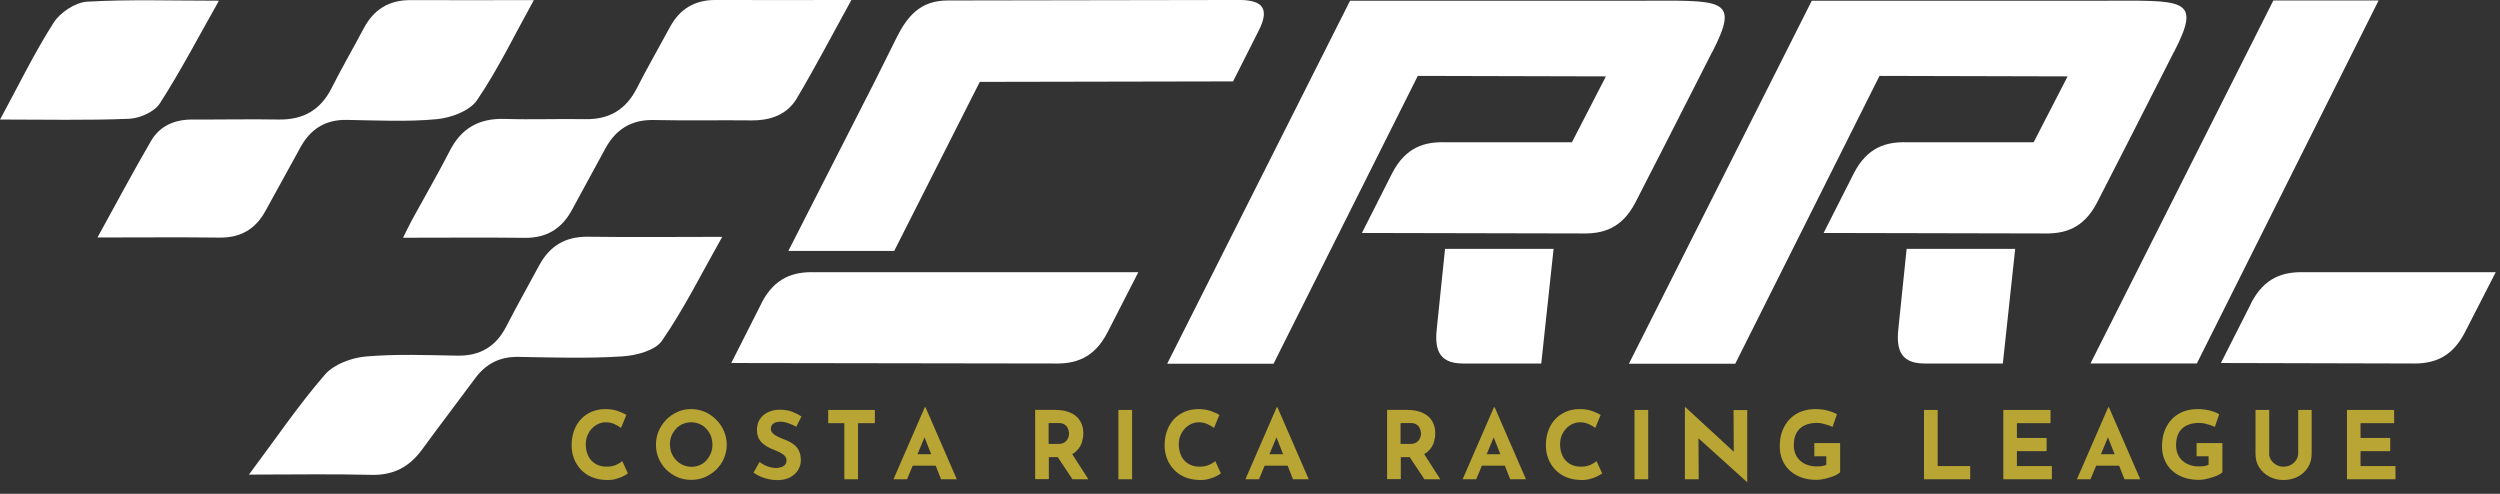 <svg xmlns="http://www.w3.org/2000/svg" width="162" height="32" viewBox="0 0 162 32" fill="none"><rect x="0" y="0" width="162" height="32" fill="#333333" stroke="none"/><path d="M16.136 30.754C18.964 30.754 21.514 30.706 24.057 30.77C25.507 30.809 26.544 30.247 27.368 29.106C28.493 27.562 29.657 26.049 30.79 24.512C31.495 23.562 32.398 23.103 33.602 23.126C35.836 23.166 38.078 23.237 40.312 23.095C41.215 23.039 42.451 22.723 42.894 22.081C44.328 20.006 45.461 17.717 46.799 15.348C43.718 15.348 40.914 15.38 38.11 15.341C36.644 15.317 35.622 15.934 34.941 17.194C34.228 18.517 33.492 19.823 32.802 21.162C32.137 22.453 31.123 23.063 29.666 23.047C27.677 23.015 25.673 22.928 23.693 23.103C22.774 23.182 21.633 23.61 21.055 24.275C19.36 26.231 17.894 28.394 16.136 30.746V30.754Z" fill="white"></path><path d="M55.196 -0.001C52.075 -0.001 49.231 0.015 46.388 -0.001C45.033 -0.009 44.059 0.561 43.417 1.75C42.704 3.072 41.952 4.371 41.27 5.71C40.573 7.088 39.496 7.745 37.943 7.722C36.193 7.69 34.45 7.761 32.699 7.706C31.06 7.658 29.903 8.292 29.151 9.765C28.374 11.278 27.511 12.759 26.695 14.256C26.513 14.589 26.354 14.937 26.117 15.405C28.889 15.405 31.448 15.381 34.006 15.412C35.416 15.428 36.407 14.819 37.064 13.599C37.777 12.276 38.506 10.961 39.219 9.638C39.9 8.379 40.906 7.745 42.371 7.777C44.486 7.825 46.601 7.777 48.709 7.801C49.936 7.809 51.006 7.429 51.632 6.375C52.828 4.363 53.913 2.28 55.172 -0.001H55.196Z" fill="white"></path><path d="M6.305 15.389C9.125 15.389 11.676 15.365 14.235 15.396C15.597 15.412 16.563 14.842 17.205 13.662C17.965 12.276 18.726 10.89 19.494 9.504C20.144 8.339 21.11 7.745 22.473 7.769C24.421 7.801 26.386 7.904 28.311 7.722C29.23 7.634 30.434 7.191 30.909 6.494C32.264 4.506 33.317 2.312 34.592 0.007C31.772 0.007 29.19 0.023 26.608 0.007C25.198 -0.001 24.215 0.617 23.566 1.844C22.885 3.136 22.148 4.395 21.491 5.702C20.77 7.135 19.645 7.769 18.061 7.745C16.191 7.714 14.322 7.753 12.46 7.745C11.312 7.745 10.361 8.149 9.783 9.139C8.626 11.127 7.541 13.163 6.313 15.396L6.305 15.389Z" fill="white"></path><path d="M0 7.745C2.947 7.745 5.664 7.808 8.373 7.697C9.062 7.665 10.005 7.246 10.353 6.707C11.7 4.616 12.856 2.398 14.187 0.046C11.137 0.046 8.381 -0.049 5.64 0.109C4.88 0.157 3.913 0.798 3.485 1.456C2.242 3.396 1.228 5.487 0 7.753V7.745Z" fill="white"></path><path d="M49.334 19.658C50.214 17.947 51.449 17.607 52.788 17.638H73.764L71.768 21.535C70.888 23.246 69.645 23.587 68.314 23.555L47.386 23.523L49.342 19.658H49.334ZM80.133 -0.009C81.511 -0.009 82.438 0.292 81.551 2.011L79.903 5.274L63.49 5.306L57.945 16.26H51.085L56.67 5.306L58.127 2.383C58.792 1.076 59.624 0.031 61.407 0.031L80.141 -0.001L80.133 -0.009Z" fill="white"></path><path d="M110.955 3.357L107.976 9.211L105.98 13.108C105.101 14.818 103.857 15.159 102.526 15.127L88.252 15.096L90.209 11.23C91.088 9.52 92.332 9.179 93.662 9.219H101.861L104.063 4.949L91.872 4.918L82.525 23.571H75.633L87.484 0.047H106.036C111.612 0.047 112.8 -0.223 110.955 3.373V3.357ZM93.647 16.125H100.673L99.873 23.555H94.795C93.084 23.555 92.957 22.446 93.124 21.099L93.639 16.125H93.647Z" fill="white"></path><path d="M140.874 3.357L137.895 9.211L135.899 13.108C135.02 14.818 133.784 15.159 132.445 15.127L118.171 15.096L120.128 11.23C121.007 9.52 122.251 9.179 123.581 9.219H131.78L133.982 4.949L121.791 4.918L112.444 23.571H105.552L117.403 0.047H135.955C141.531 0.047 142.719 -0.223 140.874 3.373V3.357ZM123.558 16.125H130.584L129.784 23.555H124.706C122.995 23.555 122.868 22.446 123.035 21.099L123.55 16.125H123.558Z" fill="white"></path><path d="M135.463 23.554L147.314 0.03H154.134L142.355 23.554H135.463ZM145.864 19.657C146.743 17.947 147.979 17.606 149.318 17.638H161.723L159.727 21.535C158.847 23.245 157.604 23.586 156.273 23.554L143.915 23.523L145.872 19.657H145.864Z" fill="white"></path><path d="M40.676 30.683C40.629 30.723 40.534 30.778 40.407 30.849C40.273 30.921 40.114 30.976 39.924 31.031C39.734 31.087 39.52 31.111 39.29 31.103C38.934 31.095 38.617 31.031 38.34 30.913C38.062 30.794 37.825 30.628 37.635 30.422C37.444 30.216 37.294 29.978 37.191 29.709C37.088 29.439 37.041 29.154 37.041 28.845C37.041 28.505 37.096 28.188 37.199 27.903C37.302 27.618 37.452 27.372 37.643 27.166C37.833 26.96 38.07 26.802 38.332 26.683C38.601 26.572 38.894 26.509 39.219 26.509C39.52 26.509 39.789 26.548 40.019 26.628C40.249 26.707 40.439 26.794 40.589 26.889L40.241 27.729C40.138 27.649 40.003 27.57 39.837 27.491C39.67 27.412 39.472 27.364 39.251 27.364C39.076 27.364 38.918 27.404 38.76 27.475C38.601 27.546 38.466 27.649 38.348 27.776C38.229 27.903 38.134 28.053 38.062 28.227C37.991 28.402 37.959 28.592 37.959 28.79C37.959 29.004 37.991 29.202 38.054 29.384C38.118 29.566 38.205 29.717 38.324 29.843C38.443 29.97 38.585 30.073 38.752 30.136C38.918 30.208 39.1 30.239 39.314 30.239C39.552 30.239 39.758 30.2 39.932 30.121C40.106 30.041 40.233 29.962 40.32 29.875L40.684 30.667L40.676 30.683Z" fill="#B9A533"></path><path d="M42.506 28.814C42.506 28.505 42.562 28.212 42.681 27.934C42.799 27.657 42.966 27.412 43.172 27.198C43.378 26.984 43.623 26.818 43.901 26.691C44.178 26.564 44.471 26.509 44.788 26.509C45.105 26.509 45.398 26.572 45.675 26.691C45.952 26.81 46.198 26.984 46.412 27.198C46.626 27.412 46.792 27.657 46.911 27.934C47.029 28.212 47.093 28.505 47.093 28.814C47.093 29.123 47.029 29.431 46.911 29.701C46.792 29.978 46.626 30.224 46.412 30.43C46.198 30.635 45.952 30.802 45.675 30.921C45.398 31.039 45.105 31.095 44.788 31.095C44.471 31.095 44.17 31.039 43.901 30.921C43.631 30.802 43.378 30.635 43.172 30.43C42.966 30.224 42.799 29.978 42.681 29.701C42.562 29.424 42.506 29.131 42.506 28.814ZM43.417 28.814C43.417 29.012 43.449 29.202 43.52 29.368C43.592 29.542 43.695 29.693 43.821 29.828C43.948 29.962 44.099 30.065 44.265 30.136C44.431 30.208 44.613 30.247 44.819 30.247C45.025 30.247 45.192 30.208 45.35 30.136C45.517 30.065 45.659 29.962 45.778 29.828C45.897 29.693 45.992 29.542 46.063 29.368C46.134 29.194 46.166 29.012 46.166 28.814C46.166 28.616 46.126 28.418 46.063 28.243C45.992 28.069 45.897 27.919 45.77 27.784C45.643 27.649 45.501 27.546 45.334 27.475C45.168 27.404 44.986 27.364 44.788 27.364C44.59 27.364 44.407 27.404 44.241 27.475C44.075 27.546 43.924 27.649 43.806 27.784C43.687 27.919 43.584 28.069 43.512 28.243C43.441 28.418 43.409 28.608 43.409 28.814H43.417Z" fill="#B9A533"></path><path d="M51.592 27.65C51.418 27.555 51.244 27.476 51.069 27.42C50.895 27.357 50.729 27.325 50.57 27.325C50.38 27.325 50.23 27.365 50.119 27.444C50.008 27.523 49.953 27.634 49.953 27.792C49.953 27.895 49.992 27.99 50.079 28.078C50.166 28.165 50.269 28.236 50.404 28.299C50.539 28.363 50.673 28.426 50.816 28.474C50.943 28.521 51.077 28.584 51.204 28.648C51.331 28.719 51.45 28.798 51.553 28.901C51.656 29.004 51.735 29.123 51.798 29.273C51.861 29.424 51.893 29.606 51.893 29.82C51.893 30.05 51.838 30.256 51.719 30.454C51.6 30.652 51.426 30.802 51.204 30.929C50.974 31.048 50.697 31.111 50.364 31.111C50.19 31.111 50.024 31.095 49.842 31.056C49.667 31.024 49.493 30.968 49.319 30.897C49.145 30.826 48.986 30.739 48.828 30.628L49.216 29.939C49.319 30.018 49.438 30.081 49.556 30.145C49.683 30.208 49.802 30.248 49.929 30.279C50.056 30.311 50.174 30.327 50.277 30.327C50.38 30.327 50.491 30.311 50.594 30.279C50.705 30.248 50.792 30.2 50.863 30.121C50.935 30.05 50.966 29.947 50.966 29.82C50.966 29.733 50.935 29.646 50.879 29.575C50.824 29.503 50.745 29.432 50.642 29.377C50.539 29.313 50.436 29.266 50.317 29.218C50.182 29.163 50.04 29.107 49.889 29.036C49.746 28.965 49.604 28.885 49.477 28.782C49.35 28.68 49.248 28.561 49.168 28.41C49.089 28.26 49.049 28.078 49.049 27.864C49.049 27.602 49.105 27.381 49.224 27.19C49.343 27 49.501 26.85 49.715 26.739C49.929 26.628 50.166 26.565 50.444 26.549C50.808 26.549 51.101 26.588 51.323 26.676C51.545 26.763 51.751 26.866 51.933 26.985L51.6 27.658L51.592 27.65Z" fill="#B9A533"></path><path d="M53.667 26.565H56.693V27.421H55.6V31.056H54.713V27.421H53.667V26.565Z" fill="#B9A533"></path><path d="M57.898 31.056L59.925 26.391H59.973L62.001 31.056H60.979L59.688 27.777L60.329 27.333L58.777 31.056H57.905H57.898ZM59.284 29.432H60.63L60.939 30.177H59.007L59.284 29.432Z" fill="#B9A533"></path><path d="M68.433 26.566C68.71 26.566 68.963 26.605 69.185 26.676C69.407 26.748 69.589 26.851 69.74 26.977C69.89 27.104 70.001 27.27 70.08 27.453C70.159 27.635 70.199 27.849 70.199 28.078C70.199 28.261 70.168 28.443 70.12 28.625C70.064 28.807 69.977 28.973 69.851 29.124C69.724 29.274 69.565 29.393 69.359 29.488C69.153 29.583 68.9 29.623 68.599 29.623H67.965V31.049H67.078V26.558H68.441L68.433 26.566ZM68.583 28.767C68.718 28.767 68.829 28.744 68.916 28.704C69.003 28.657 69.074 28.601 69.13 28.53C69.177 28.459 69.217 28.387 69.241 28.316C69.264 28.245 69.272 28.173 69.272 28.102C69.272 28.055 69.272 27.991 69.249 27.92C69.233 27.841 69.201 27.77 69.161 27.69C69.122 27.611 69.051 27.548 68.956 27.492C68.86 27.437 68.742 27.413 68.583 27.413H67.95V28.767H68.575H68.583ZM69.415 29.322L70.524 31.056H69.494L68.361 29.346L69.415 29.322Z" fill="#B9A533"></path><path d="M72.473 26.565H73.36V31.056H72.473V26.565Z" fill="#B9A533"></path><path d="M79.103 30.683C79.056 30.723 78.961 30.778 78.834 30.849C78.699 30.921 78.541 30.976 78.351 31.031C78.161 31.087 77.947 31.111 77.717 31.103C77.361 31.095 77.044 31.031 76.766 30.913C76.489 30.794 76.251 30.628 76.061 30.422C75.871 30.216 75.721 29.978 75.618 29.709C75.515 29.439 75.467 29.154 75.467 28.845C75.467 28.505 75.523 28.188 75.626 27.903C75.729 27.618 75.879 27.372 76.069 27.166C76.259 26.96 76.497 26.802 76.758 26.683C77.028 26.572 77.321 26.509 77.646 26.509C77.947 26.509 78.216 26.548 78.446 26.628C78.675 26.707 78.866 26.794 79.016 26.889L78.668 27.729C78.564 27.649 78.43 27.57 78.263 27.491C78.097 27.412 77.899 27.364 77.677 27.364C77.503 27.364 77.345 27.404 77.186 27.475C77.028 27.546 76.893 27.649 76.774 27.776C76.656 27.903 76.56 28.053 76.489 28.227C76.418 28.402 76.386 28.592 76.386 28.79C76.386 29.004 76.418 29.202 76.481 29.384C76.545 29.566 76.632 29.717 76.751 29.843C76.869 29.97 77.012 30.073 77.178 30.136C77.345 30.208 77.527 30.239 77.741 30.239C77.978 30.239 78.184 30.2 78.359 30.121C78.533 30.041 78.66 29.962 78.747 29.875L79.111 30.667L79.103 30.683Z" fill="#B9A533"></path><path d="M80.703 31.056L82.731 26.391H82.778L84.806 31.056H83.784L82.493 27.777L83.135 27.333L81.582 31.056H80.711H80.703ZM82.089 29.432H83.436L83.745 30.177H81.812L82.089 29.432Z" fill="#B9A533"></path><path d="M91.239 26.566C91.516 26.566 91.77 26.605 91.991 26.676C92.213 26.748 92.395 26.851 92.546 26.977C92.696 27.104 92.807 27.27 92.886 27.453C92.966 27.635 93.005 27.849 93.005 28.078C93.005 28.261 92.974 28.443 92.926 28.625C92.871 28.807 92.784 28.973 92.657 29.124C92.53 29.274 92.372 29.393 92.166 29.488C91.96 29.583 91.706 29.623 91.405 29.623H90.772V31.049H89.884V26.558H91.247L91.239 26.566ZM91.389 28.767C91.524 28.767 91.635 28.744 91.722 28.704C91.809 28.657 91.88 28.601 91.936 28.53C91.983 28.459 92.023 28.387 92.047 28.316C92.071 28.245 92.079 28.173 92.079 28.102C92.079 28.055 92.079 27.991 92.055 27.92C92.039 27.841 92.007 27.77 91.968 27.69C91.928 27.611 91.857 27.548 91.762 27.492C91.667 27.437 91.548 27.413 91.389 27.413H90.756V28.767H91.381H91.389ZM92.221 29.322L93.33 31.056H92.3L91.168 29.346L92.221 29.322Z" fill="#B9A533"></path><path d="M94.779 31.056L96.807 26.391H96.855L98.883 31.056H97.861L96.57 27.777L97.211 27.333L95.659 31.056H94.787H94.779ZM96.165 29.432H97.512L97.821 30.177H95.888L96.165 29.432Z" fill="#B9A533"></path><path d="M103.81 30.683C103.762 30.723 103.667 30.778 103.54 30.849C103.406 30.921 103.247 30.976 103.057 31.031C102.867 31.087 102.653 31.111 102.424 31.103C102.067 31.095 101.75 31.031 101.473 30.913C101.196 30.794 100.958 30.628 100.768 30.422C100.578 30.216 100.427 29.978 100.324 29.709C100.221 29.439 100.174 29.154 100.174 28.845C100.174 28.505 100.229 28.188 100.332 27.903C100.435 27.618 100.586 27.372 100.776 27.166C100.966 26.96 101.204 26.802 101.465 26.683C101.734 26.572 102.027 26.509 102.352 26.509C102.653 26.509 102.923 26.548 103.152 26.628C103.382 26.707 103.572 26.794 103.723 26.889L103.374 27.729C103.271 27.649 103.136 27.57 102.97 27.491C102.804 27.412 102.606 27.364 102.384 27.364C102.21 27.364 102.051 27.404 101.893 27.475C101.734 27.546 101.6 27.649 101.481 27.776C101.362 27.903 101.267 28.053 101.196 28.227C101.124 28.402 101.093 28.592 101.093 28.79C101.093 29.004 101.124 29.202 101.188 29.384C101.251 29.566 101.338 29.717 101.457 29.843C101.576 29.97 101.718 30.073 101.885 30.136C102.051 30.208 102.233 30.239 102.447 30.239C102.685 30.239 102.891 30.2 103.065 30.121C103.239 30.041 103.366 29.962 103.453 29.875L103.818 30.667L103.81 30.683Z" fill="#B9A533"></path><path d="M105.917 26.565H106.804V31.056H105.917V26.565Z" fill="#B9A533"></path><path d="M113.205 31.238L109.799 28.165L110.06 28.307L110.076 31.056H109.181V26.391H109.22L112.547 29.456L112.349 29.369L112.333 26.573H113.221V31.246H113.197L113.205 31.238Z" fill="#B9A533"></path><path d="M119.249 30.596C119.193 30.651 119.114 30.715 118.995 30.77C118.884 30.833 118.75 30.881 118.599 30.928C118.449 30.976 118.298 31.016 118.148 31.047C117.997 31.079 117.847 31.095 117.712 31.095C117.348 31.095 117.015 31.039 116.722 30.936C116.429 30.826 116.175 30.675 115.969 30.485C115.763 30.295 115.605 30.065 115.494 29.796C115.383 29.534 115.328 29.241 115.328 28.933C115.328 28.521 115.391 28.164 115.518 27.863C115.644 27.562 115.811 27.309 116.025 27.103C116.239 26.905 116.484 26.754 116.761 26.651C117.039 26.556 117.332 26.509 117.633 26.509C117.918 26.509 118.187 26.541 118.425 26.604C118.663 26.667 118.869 26.746 119.035 26.841L118.75 27.665C118.678 27.626 118.575 27.586 118.457 27.546C118.338 27.507 118.211 27.475 118.084 27.443C117.958 27.42 117.847 27.404 117.752 27.404C117.506 27.404 117.292 27.436 117.102 27.499C116.912 27.562 116.761 27.649 116.627 27.776C116.5 27.895 116.405 28.045 116.334 28.227C116.27 28.41 116.239 28.624 116.239 28.861C116.239 29.075 116.278 29.265 116.35 29.431C116.421 29.598 116.524 29.74 116.658 29.859C116.793 29.978 116.944 30.065 117.126 30.128C117.308 30.192 117.506 30.224 117.728 30.224C117.855 30.224 117.973 30.216 118.076 30.2C118.179 30.184 118.274 30.152 118.346 30.113V29.566H117.569V28.711H119.241V30.604L119.249 30.596Z" fill="#B9A533"></path><path d="M124.675 26.565H125.562V30.201H127.669V31.056H124.675V26.565Z" fill="#B9A533"></path><path d="M129.808 26.565H132.874V27.421H130.695V28.379H132.62V29.235H130.695V30.201H132.961V31.056H129.816V26.565H129.808Z" fill="#B9A533"></path><path d="M134.584 31.056L136.612 26.391H136.66L138.688 31.056H137.666L136.375 27.777L137.016 27.333L135.464 31.056H134.592H134.584ZM135.971 29.432H137.317L137.626 30.177H135.693L135.971 29.432Z" fill="#B9A533"></path><path d="M144.019 30.596C143.963 30.651 143.884 30.715 143.765 30.77C143.654 30.833 143.52 30.881 143.369 30.928C143.219 30.976 143.068 31.016 142.918 31.047C142.767 31.079 142.617 31.095 142.482 31.095C142.118 31.095 141.785 31.039 141.492 30.936C141.199 30.826 140.945 30.675 140.739 30.485C140.533 30.295 140.375 30.065 140.264 29.796C140.153 29.534 140.098 29.241 140.098 28.933C140.098 28.521 140.161 28.164 140.288 27.863C140.415 27.562 140.581 27.309 140.795 27.103C141.009 26.897 141.254 26.754 141.531 26.651C141.809 26.556 142.102 26.509 142.403 26.509C142.688 26.509 142.957 26.541 143.195 26.604C143.433 26.667 143.639 26.746 143.805 26.841L143.52 27.665C143.448 27.626 143.345 27.586 143.227 27.546C143.108 27.507 142.981 27.475 142.854 27.443C142.728 27.42 142.617 27.404 142.522 27.404C142.276 27.404 142.062 27.436 141.872 27.499C141.682 27.562 141.531 27.649 141.397 27.776C141.27 27.895 141.175 28.045 141.104 28.227C141.04 28.41 141.009 28.624 141.009 28.861C141.009 29.075 141.048 29.265 141.12 29.431C141.191 29.598 141.294 29.74 141.428 29.859C141.563 29.978 141.714 30.065 141.896 30.128C142.078 30.192 142.276 30.224 142.498 30.224C142.625 30.224 142.743 30.216 142.846 30.2C142.949 30.184 143.044 30.152 143.116 30.113V29.566H142.339V28.711H144.011V30.604L144.019 30.596Z" fill="#B9A533"></path><path d="M147.037 29.393C147.037 29.536 147.077 29.67 147.164 29.805C147.251 29.94 147.362 30.043 147.504 30.122C147.647 30.201 147.797 30.241 147.964 30.241C148.146 30.241 148.312 30.201 148.455 30.122C148.598 30.043 148.708 29.932 148.796 29.805C148.875 29.678 148.922 29.536 148.922 29.393V26.565H149.794V29.417C149.794 29.75 149.714 30.035 149.548 30.296C149.382 30.557 149.168 30.747 148.891 30.89C148.613 31.033 148.304 31.104 147.972 31.104C147.639 31.104 147.33 31.033 147.061 30.89C146.784 30.747 146.57 30.549 146.403 30.296C146.237 30.043 146.158 29.75 146.158 29.417V26.565H147.045V29.393H147.037Z" fill="#B9A533"></path><path d="M152.075 26.565H155.14V27.421H152.962V28.379H154.887V29.235H152.962V30.201H155.227V31.056H152.083V26.565H152.075Z" fill="#B9A533"></path></svg>